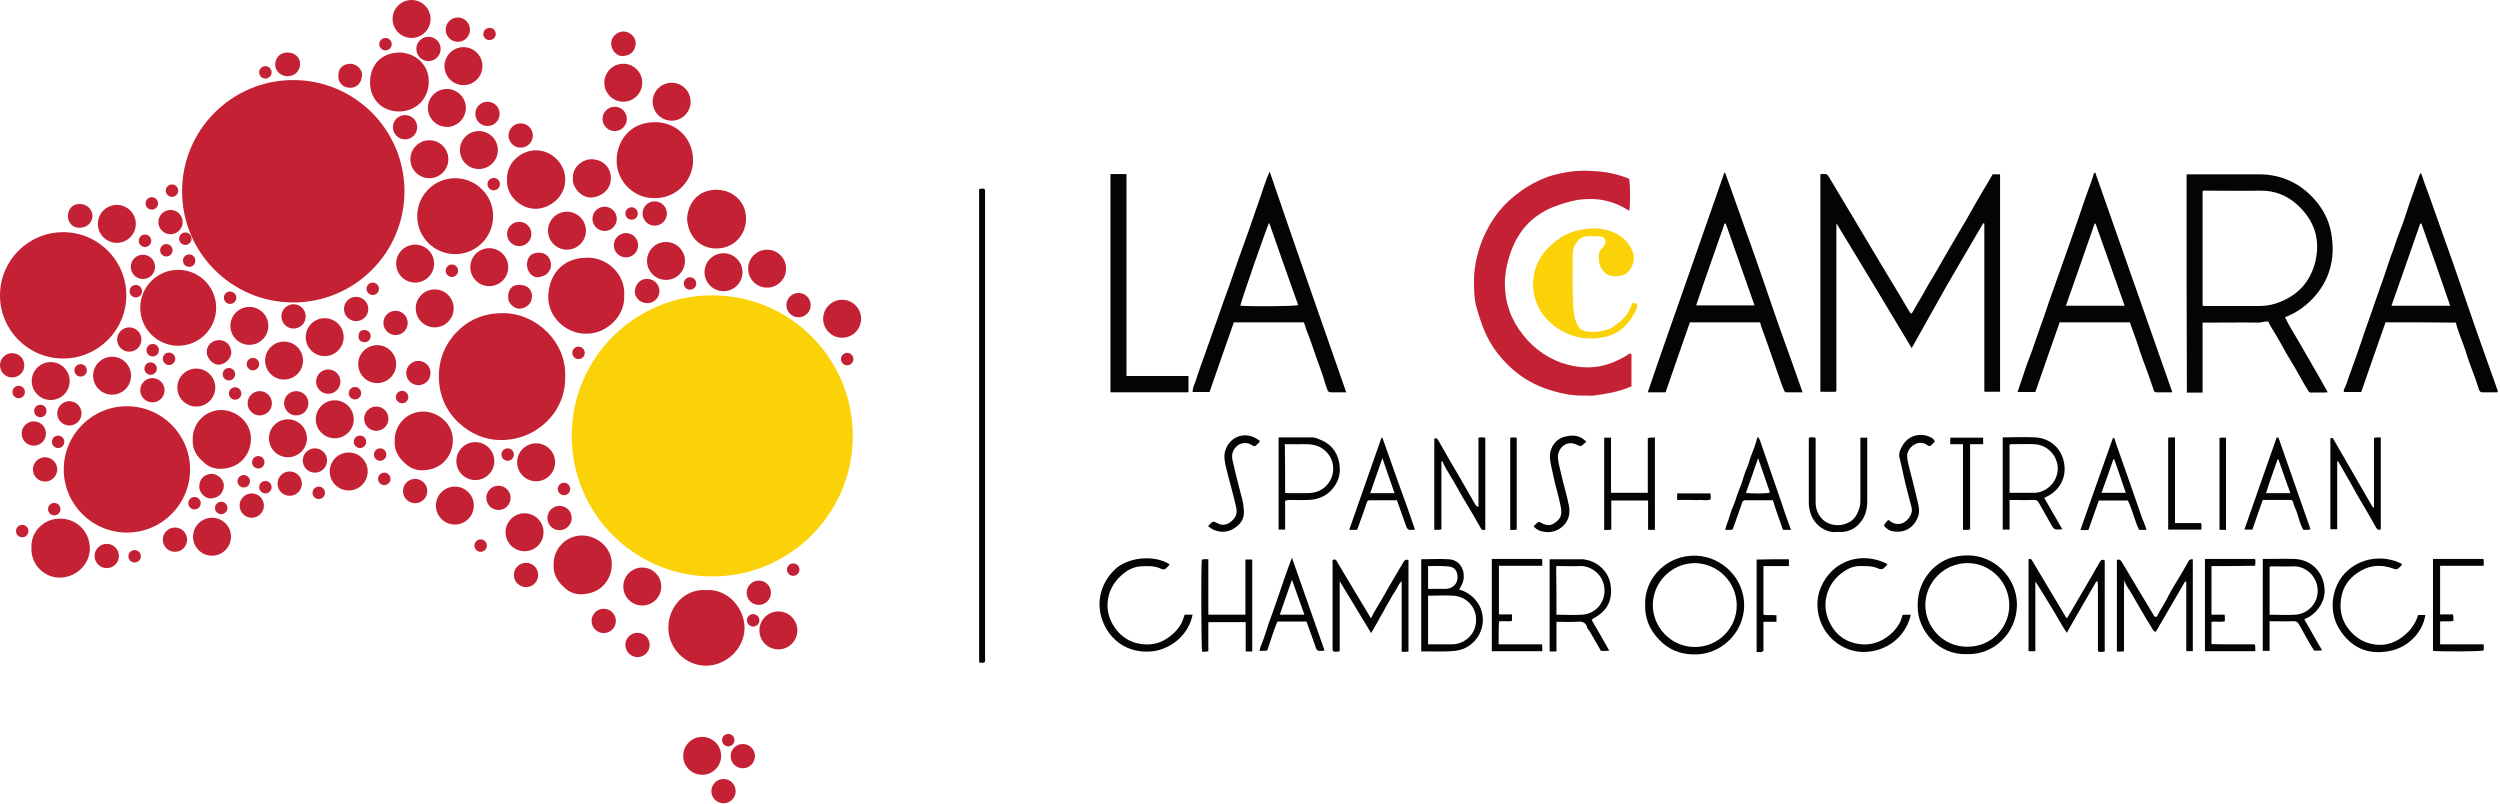 <?xml version="1.0" encoding="utf-8"?>
<!-- Generator: Adobe Illustrator 23.0.1, SVG Export Plug-In . SVG Version: 6.00 Build 0)  -->
<svg version="1.1" id="Layer_1" xmlns="http://www.w3.org/2000/svg" xmlns:xlink="http://www.w3.org/1999/xlink" x="0px" y="0px"
	 viewBox="0 0 843.1 271" style="enable-background:new 0 0 843.1 271;" xml:space="preserve">
<style type="text/css">
	.st0{clip-path:url(#SVGID_2_);}
	.st1{fill:#C42135;}
	.st2{fill:#040404;}
	.st3{fill:#FBD108;}
	.st4{clip-path:url(#SVGID_2_);fill:#C42135;}
	.st5{clip-path:url(#SVGID_2_);fill:#FBD108;}
</style>
<g>
	<defs>
		<rect id="SVGID_1_" width="843.1" height="271"/>
	</defs>
	<clipPath id="SVGID_2_">
		<use xlink:href="#SVGID_1_"  style="overflow:visible;"/>
	</clipPath>
	<g class="st0">
		<path class="st1" d="M190.6,127c0.3,11.8-9.5,21.4-21.6,21.4c-5.6,0-10.5-2.2-14.6-6.1c-4.3-4.2-6.4-9.5-6.4-15.4
			c0-5.9,2.2-11.2,6.5-15.4c4.3-4.2,9.6-6,15.6-5.9C181.3,105.9,191.1,115.7,190.6,127z"/>
		<path class="st1" d="M549.4,71.1c-5.3-3.5-11-4.6-17.2-3.7c-3,0.5-5.8,1.4-8.6,2.5c-7.5,3.1-12.1,8.7-14.5,16.3
			c-1,3.1-1.6,6.2-1.6,9.4c0,6.5,2.1,12.3,6.1,17.3c4,5.1,9.2,8.6,15.5,10.2c5.9,1.5,11.6,0.9,17.1-1.9c1-0.5,2-1,2.9-1.7
			c0.3-0.2,0.6-0.3,1.1-0.2c0,3.6,0,7.2,0,11c-2.1,0.9-4.4,1.6-6.7,2.1c-2,0.4-3.9,0.7-5.9,1c-1.1,0.1-2.1,0-3.2,0
			c-3.6,0.1-7.1-0.5-10.5-1.5c-4.6-1.3-8.8-3.3-12.5-6.3c-3.7-3-6.8-6.5-9.1-10.6c-2-3.6-3.3-7.5-4.4-11.5c-0.8-2.9-0.8-5.9-0.8-9
			c0-3.9,0.8-7.7,2-11.4c1.5-4.3,3.6-8.3,6.4-11.8c2.1-2.6,4.5-4.8,7.2-6.7c2.8-2.1,5.9-3.7,9.1-4.9c2.5-0.9,5.1-1.4,7.7-1.8
			c2.7-0.4,5.3-0.4,8-0.2c4.1,0.2,8.1,1,11.9,2.6C549.9,63.2,549.8,69.8,549.4,71.1z"/>
		<path class="st2" d="M644.7,117.4c-8.5-14.2-16.8-28-25.2-41.8c-0.1,0-0.1,0-0.1,0c0,0-0.1,0.1-0.1,0.1c0,0.1,0,0.2,0,0.3
			c0,0.3,0,0.5,0,0.8c0,18.2,0,36.4,0,54.6c0,0.1,0,0.2,0,0.3c0,0.1,0,0.1-0.2,0.4c-1.6,0.1-3.3,0-5.2,0c0-24.5,0-48.9,0-73.3
			c0.2-0.1,0.3-0.1,0.4-0.1c1.8-0.1,1.9-0.1,2.8,1.5c3.2,5.3,6.3,10.6,9.5,15.9c2.4,4,4.7,7.9,7.1,11.9c2.5,4.1,4.9,8.2,7.4,12.3
			c1,1.6,1.9,3.3,2.9,4.9c0.4,0.7,0.7,0.7,1.1-0.1c1.3-2.4,2.8-4.7,4.1-7.1c1.2-2.3,2.7-4.5,3.9-6.7c1.5-2.6,3-5.2,4.5-7.8
			c1.4-2.3,2.7-4.7,4.1-7c1.5-2.4,2.8-4.9,4.2-7.3c0.8-1.4,1.7-2.9,2.5-4.3c1.2-2,2.4-4,3.6-6.1c0.8,0,1.6,0,2.5,0
			c0,24.5,0,48.9,0,73.3c-1.8,0-3.5,0-5.3,0c0-18.9,0-37.8,0-56.7c-0.1,0-0.2-0.1-0.4-0.1c-4.1,6.9-8,13.8-12.1,20.7
			C652.7,103.1,648.8,110.1,644.7,117.4z"/>
		<path class="st2" d="M737.4,58.8c0.5,0,1,0,1.5,0c7.7,0,15.3,0,23,0c7.4,0,13.7,2.9,18.6,8.4c2.8,3.1,4.8,6.8,5.6,11
			c1.5,7.8,0.1,15.1-5.1,21.3c-2.8,3.3-6.1,5.8-10.4,7.5c1.4,2.9,3.1,5.6,4.7,8.3c1.6,2.8,3.3,5.7,4.9,8.5c1.6,2.8,3.2,5.5,4.8,8.5
			c-2,0.2-3.9,0-5.7,0.1c-0.6,0-0.8-0.5-1.1-1c-2-3.2-3.7-6.6-5.7-9.8c-2-3.2-3.6-6.5-5.6-9.7c-0.7-1.1-1.4-2.2-1.9-3.4
			c-1.1-0.3-2.2,0.3-3.3,0.3c-5.7-0.1-11.5,0-17.2,0c-0.5,0-1,0-1.7,0c0,7.9,0,15.7,0,23.6c-1.8,0-3.5,0-5.3,0
			C737.4,107.8,737.4,83.3,737.4,58.8z M742.8,103c0.2,0.2,0.4,0.2,0.7,0.2c6,0,12.1,0,18.1,0c1.9,0,3.8-0.2,5.7-0.8
			c7.2-2.3,11.9-7.1,13.6-14.5c1.6-7.2-0.4-13.5-5.9-18.6c-3.6-3.4-7.9-5.1-12.9-5c-6,0.1-12,0-18,0c-0.4,0-0.9-0.2-1.3,0.2
			C742.8,77.3,742.8,90.2,742.8,103z"/>
		<path class="st2" d="M454,132.3c-1.9,0-3.6,0-5.2,0c-0.8,0-1.1-0.5-1.2-1c-0.2-0.7-0.5-1.3-0.7-2c-0.8-3-2-5.9-3-8.8
			c-1.1-3.1-2.1-6.3-3.4-9.4c-0.3-0.8-0.4-1.6-0.8-2.4c-7.8,0-15.7,0-23.6,0c-2.7,7.8-5.5,15.6-8.2,23.5c-1.9,0-3.8,0-5.7,0
			c0-0.7,0.1-1.4,0.4-2.1c0.7-1.7,1.2-3.4,1.8-5.2c1-2.9,2.1-5.8,3.1-8.7c1.2-3.3,2.3-6.6,3.5-9.9c1.1-3.2,2.2-6.3,3.4-9.5
			c1.1-3.3,2.3-6.5,3.4-9.8c1.1-3.1,2.2-6.1,3.3-9.2c1.2-3.4,2.3-6.7,3.5-10.1c1.2-3.2,2-6.5,3.6-9.8
			C436.7,82.8,445.3,107.4,454,132.3z M428,75.1c-0.9,1.8-9.6,26.8-9.7,28c4.1,0.3,18.3,0.2,19.5-0.2
			C434.5,93.7,431.3,84.5,428,75.1z"/>
		<path class="st2" d="M804.5,108.7c-2.7,7.8-5.5,15.6-8.2,23.5c-1.9,0-3.8,0-5.7,0c-0.5-0.5,0-1,0.2-1.5c0.8-1.7,1.2-3.5,1.9-5.2
			c1.2-3.2,2.3-6.4,3.4-9.6c1.1-3.3,2.2-6.5,3.4-9.8c1.1-3.1,2.1-6.2,3.2-9.2c1.3-3.4,2.3-6.9,3.5-10.2c1.1-2.8,1.9-5.6,3-8.4
			c1.3-3.2,2.3-6.5,3.4-9.8c1.1-3.2,2.3-6.4,3.4-9.6c0.1-0.2,0.1-0.4,0.5-0.5c0.8,2.4,1.7,4.9,2.6,7.3c2.7,7.7,5.5,15.4,8.2,23.1
			c2.6,7.5,5.2,15.1,7.8,22.6c2.4,6.8,4.8,13.5,7.2,20.3c0.1,0.2,0.1,0.3-0.1,0.6c-1.6,0-3.4,0-5.1,0c-0.6,0-0.8-0.3-1.1-0.9
			c-0.4-1.1-0.7-2.3-1.1-3.4c-1.2-3.3-2.5-6.5-3.5-9.9c-1-3.1-2.4-6.1-3.2-9.3C820.4,108.7,812.6,108.7,804.5,108.7z M816.6,75.4
			c-0.1,0-0.3,0-0.4,0c-3.2,9.2-6.4,18.4-9.7,27.7c6.7,0,13.2,0,19.8,0C823.1,93.8,819.9,84.6,816.6,75.4z"/>
		<path class="st2" d="M706.6,58.2c8.6,24.6,17.3,49.2,26,74.1c-1.9,0-3.6,0-5.4,0c-0.7,0-0.9-0.6-1-1.1c-0.6-1.7-1.2-3.5-1.8-5.2
			c-1.2-3.3-2.5-6.6-3.5-9.9c-0.8-2.5-1.8-4.8-2.6-7.4c-7.8,0-15.7,0-23.7,0c-2.7,7.8-5.5,15.6-8.2,23.5c-1.9,0-3.9,0-6,0
			c0.6-1.7,1.1-3.4,1.7-5c0.7-2,1.3-4.1,2.1-6c1.3-3.3,2.3-6.6,3.5-9.9c1.2-3.2,2.3-6.5,3.4-9.8c1.1-3.1,2.2-6.2,3.3-9.3
			c1.2-3.3,2.3-6.6,3.5-9.9c1-2.9,2-5.7,3-8.6c1.1-3.3,2.2-6.5,3.4-9.8c0.6-1.7,1.3-3.3,1.7-5C706.1,58.7,706.1,58.3,706.6,58.2z
			 M706.7,75.4c-0.1,0-0.2,0-0.3,0c-3.2,9.2-6.4,18.4-9.7,27.7c6.7,0,13.2,0,19.8,0C713.2,93.8,710,84.6,706.7,75.4z"/>
		<path class="st2" d="M607.9,132.3c-2,0-3.7,0-5.4,0c-0.4,0-0.7-0.2-0.8-0.6c-0.4-0.8-0.7-1.7-1-2.5c-0.7-2.1-1.5-4.2-2.2-6.3
			c-1.1-3-2.1-6.1-3.2-9.1c-0.6-1.7-1.3-3.3-1.7-5c-0.2-0.1-0.3-0.1-0.4-0.1c-7.7,0-15.4,0-23.3,0c-2.7,7.8-5.5,15.7-8.2,23.6
			c-1.9,0-3.8,0-6,0c4.2-12.5,8.6-24.8,12.9-37.1c4.3-12.3,8.6-24.6,12.9-36.9c0.1,0,0.2,0,0.3,0c0.8,2.1,1.5,4.3,2.3,6.4
			c2.7,7.7,5.5,15.4,8.2,23.1c2.6,7.5,5.2,15.1,7.8,22.6C602.7,117.6,605.3,124.8,607.9,132.3z M582,75.4c-0.1,0-0.3,0-0.4,0
			c-3.2,9.2-6.5,18.4-9.6,27.6c6.7,0,13.2,0,19.7,0C588.5,93.8,585.2,84.6,582,75.4z"/>
		<path class="st3" d="M550.4,102.3c0.6-0.1,1.1-0.1,1.6,0.1c0.3,1-0.1,1.8-0.5,2.6c-2.4,4.9-6.1,8.1-11.7,8.9
			c-6.7,1-12.5-1-17.4-5.5c-6.7-6.3-7.5-17.4-0.4-24.7c2.8-2.8,5.9-5,9.7-5.9c4.1-1,8.2-1.2,12.1,0.4c3.3,1.4,5.9,3.7,7,7.3
			c0.8,2.6-0.8,6.2-3.1,7.1c-1.7,0.7-3.4,0.8-5.1,0.2c-1.2-0.4-2-1.4-2.6-2.4c-0.8-1.3-0.9-2.9-0.8-4.5c0.1-1,0.8-2,1.5-2.7
			c0.8-0.8,0.9-1.6,0.6-2.4c-0.3-0.9-1.4-1.1-2.1-1.1c-1.4-0.1-2.8-0.1-4.2,0c-1.6,0.1-2.7,1.2-3.6,2.5c-0.7,1-1,2.1-1,3.3
			c-0.1,5.6-0.1,11.2,0.1,16.9c0.1,1.8,0.2,3.7,0.8,5.5c0.2,0.8,0.6,1.5,1,2.2c0.9,1.5,2.5,1.7,4,1.8c2.2,0.2,4.4-0.2,6.5-1
			c0.9-0.3,1.6-1,2.3-1.5C547.8,107.5,549.5,105.3,550.4,102.3z"/>
		<path class="st1" d="M210.5,99.6c0.4,6.9-5.7,12.5-11.8,12.9c-3.8,0.3-7.2-1-10-3.6c-2.6-2.5-4-5.9-3.8-9.3
			c0.3-6.3,4.1-12.6,13-12.7C204.9,86.7,211,92.7,210.5,99.6z"/>
		<path class="st1" d="M220.5,66.8c-7,0.1-13.2-6.2-12.5-13.8c0.6-6.7,5.4-11.9,13.1-11.8c7.6,0.1,13.1,6.2,12.6,13.8
			C233.2,61.6,227.5,67.1,220.5,66.8z"/>
		<path class="st1" d="M238.2,199c7.1-0.5,12.9,6,12.9,12.8c-0.1,7.2-6.4,12.6-12.8,12.7c-7.3,0.1-13.1-6.1-12.9-13.1
			C225.5,204.9,230.6,198.5,238.2,199z"/>
		<polygon class="st2" points="379.9,58.7 379.9,126.8 400.8,126.8 400.8,132.3 374.5,132.3 374.5,58.7 		"/>
		<path class="st2" d="M332.1,223.3c-0.4,0.3-0.6,0.2-0.9,0.2c-0.3,0-0.6,0.1-1-0.2c0-53.1,0-106.3,0-159.5c0.5-0.3,1.1-0.1,1.6-0.2
			c0.5,0.3,0.4,0.7,0.4,1.1c0,0.3,0,0.6,0,1c0,51.9,0,103.9,0,155.8C332.2,222.2,332.3,222.8,332.1,223.3z"/>
		<path class="st1" d="M134.7,17.7c5.4,0.1,10,4.2,9.9,9.8c0,5.5-4,10.1-10.2,10.1c-5.7-0.1-9.7-4.3-9.6-9.9
			C124.8,22,128.5,17.8,134.7,17.7z"/>
		<path class="st1" d="M231.7,73.8c0.3-5.6,4-9.9,10.1-9.8c5.7,0.1,9.9,4.4,9.8,9.9c-0.1,5.5-4.3,10-10.2,9.9
			C235.9,83.7,232.1,79.7,231.7,73.8z"/>
		<path class="st1" d="M10.6,184.8c-0.3-5.6,4.3-10,9.8-9.9c5.7,0.1,9.7,4.5,9.9,9.7c0.2,5.5-4.5,10.2-10.2,10.2
			C15.1,194.8,10.4,190.6,10.6,184.8z"/>
		<path class="st1" d="M133.1,148.8c-0.2-5.6,4.4-10.3,10.1-10c4.5,0.2,10,4.1,9.5,10.5c-0.2,2.4-1.1,4.4-2.6,6.1
			c-2,2.2-4.7,3.1-7.5,3.2c-2,0.1-4.1-0.6-5.7-2.1C134.5,154.5,132.9,152,133.1,148.8z"/>
		<path class="st1" d="M65,148.3c-0.2-5.6,4.4-10.3,10.1-10c4.5,0.2,10,4.1,9.5,10.5c-0.2,2.4-1.1,4.4-2.6,6.1
			c-2,2.2-4.7,3.1-7.5,3.2c-2,0.1-4.1-0.6-5.7-2.1C66.4,154,64.8,151.5,65,148.3z"/>
		<path class="st1" d="M186.7,190.6c-0.2-5.6,4.4-10.3,10.1-10c4.5,0.2,10,4.1,9.5,10.5c-0.2,2.4-1.1,4.4-2.6,6.1
			c-2,2.2-4.7,3.1-7.5,3.2c-2,0.1-4.1-0.6-5.7-2.1C188.2,196.3,186.5,193.8,186.7,190.6z"/>
		<path class="st1" d="M171,60.6c-0.3-5.4,4.3-9.6,9.2-9.9c6.1-0.3,10.2,4.9,10.4,9.1c0.4,6.7-5.4,10.5-9.7,10.6
			C175.7,70.6,170.6,66,171,60.6z"/>
		<path class="st2" d="M554.8,204c-0.3-9.2,7.5-17,17.3-16.6c8.8,0.4,16.2,7.8,16.1,16.9c-0.1,9.1-7.9,16.7-17.1,16.4
			c-4.6-0.1-8.4-1.6-11.6-5C556.3,212.4,554.7,208.5,554.8,204z M571.6,189.9c-7.7,0-14.1,6.3-14.2,14c-0.1,7.3,5.8,14.2,14.1,14.3
			c8.2,0,14.2-6.6,14.2-14C585.7,196.4,579.4,190,571.6,189.9z"/>
		<path class="st2" d="M663.4,220.6c-9.8,0.4-16-7.9-16.6-14.5c-0.5-5.3,1-10.1,4.7-14c3.3-3.4,7.4-4.8,12.2-4.8
			c8.8,0,16.5,7.4,16.5,16.7C680.1,213.5,672.4,220.9,663.4,220.6z M677.6,204.1c0-7.8-6.3-14.2-14.1-14.2c-7.7,0-14.1,6.3-14.2,14
			c-0.1,7.2,5.7,14.2,14.1,14.2C671.8,218.2,677.7,211.3,677.6,204.1z"/>
		<path class="st2" d="M716.4,196.1c0,0.6-0.1,1.2-0.1,1.8c0,6.7,0,13.4,0,20.1c0,0.5,0,1,0,1.6c-0.9,0.2-1.6,0.2-2.4,0.1
			c0-10.3,0-20.6,0-30.9c0.7-0.2,1.1-0.1,1.6,0.6c3.5,5.9,7,11.8,10.6,17.7c0.1,0.2,0.2,0.5,0.4,0.7c0.3,0.4,0.8,0.3,1-0.1
			c1.2-2.3,2.7-4.5,3.8-6.8c1.2-2.3,2.6-4.5,3.9-6.7c0.9-1.6,1.9-3.1,2.7-4.7c0.3-0.6,0.7-1,1.6-0.9c0,10.3,0,20.6,0,31
			c-0.7,0-1.3,0-2.2,0c0-7.8,0-15.6,0-23.4c-0.1,0-0.2-0.1-0.4-0.1c-3.3,5.6-6.5,11.3-9.9,17c-0.9-0.2-1.2-1.2-1.6-1.8
			c-2.4-3.8-4.6-7.8-6.9-11.7c-0.7-1.1-1.5-2.1-1.9-3.4c0-0.2-0.1-0.2-0.2-0.2c-0.1-0.1-0.1-0.1-0.2-0.2
			C716.1,196,716.2,196.1,716.4,196.1L716.4,196.1z"/>
		<path class="st2" d="M706.9,196.2c-3.3,5.6-6.5,11.3-9.9,17.2c-2-3-3.5-5.9-5.3-8.8c-1.8-2.8-3.4-5.7-5.3-8.5c0,7.8,0,15.6,0,23.5
			c-0.8,0-1.5,0-2.3,0c0-10.4,0-20.7,0-31c0.7-0.3,1,0,1.3,0.6c1.6,2.7,3.2,5.4,4.9,8.2c2.2,3.6,4.3,7.2,6.5,10.9c0,0,0.1,0,0.3,0.1
			c0.5-0.7,0.9-1.5,1.4-2.3c2.3-3.9,4.6-7.9,6.9-11.8c0.9-1.6,1.8-3.2,2.7-4.7c0.4-0.7,0.8-1.1,1.7-0.6c0,10.2,0,20.4,0,30.7
			c-0.7,0.2-1.4,0.2-2.1,0.1c-0.3-0.6-0.2-1.1-0.2-1.6c0-6.7,0-13.4,0-20.1c0-0.6,0-1.2-0.1-1.8c0,0,0,0,0,0
			c0.2-0.1,0.3-0.2,0.1-0.3c0,0-0.1,0.1-0.2,0.2C707,196,706.9,196.1,706.9,196.2z"/>
		<path class="st2" d="M462.4,208.4c1.3-2.7,3-5.1,4.4-7.7c2.1-3.8,4.4-7.5,6.6-11.3c0.4-0.7,0.9-0.8,1.6-0.5c0,10.2,0,20.5,0,30.8
			c-0.7,0.2-1.4,0.1-2.3,0.1c0-3.9,0-7.8,0-11.7c0-3.9,0-7.8,0-12.1c-1.2,1.1-1.5,2.4-2.2,3.4c-0.8,1.1-1.4,2.3-2.1,3.5
			c-0.7,1.1-1.3,2.3-1.9,3.4c-0.7,1.2-1.4,2.4-2,3.6c-0.7,1.1-1.3,2.2-2.1,3.6c-3.6-5.9-7-11.6-10.6-17.5c0,8.1,0,15.8,0,23.6
			c-0.8,0.3-1.5,0.2-2.1,0.1c-0.4-0.4-0.3-0.9-0.3-1.4c0-9.4,0-18.7,0-28.1c0-0.5-0.3-1.3,0.4-1.5c0.8-0.2,1,0.6,1.3,1.1
			c3.7,6.2,7.4,12.3,11.1,18.5C462.1,208.3,462.1,208.3,462.4,208.4z"/>
		<path class="st2" d="M479.3,219.7c0-10.4,0-20.7,0-31.1c3.2,0,6.3-0.2,9.3,0c3.8,0.2,5.6,3.8,4.9,7.1c-0.2,1.2-0.9,2.1-1.4,3.1
			c3,0.9,5.3,2.7,6.8,5.4c3.4,6.6-0.9,14.6-8.3,15.3C486.8,219.9,483.1,219.6,479.3,219.7z M481.6,217.3c2.8,0,5.4,0,8.1,0
			c3.7,0,8-2.9,8.1-8.1c0.1-4.7-3.5-8-7.5-8.3c-2.9-0.2-5.7,0-8.7,0C481.6,206.4,481.6,211.8,481.6,217.3z M481.6,190.9
			c0,2.7,0,5.1,0,7.7c2,0,3.9,0,5.9,0c0.4,0,0.8-0.1,1.3-0.2c1.9-0.6,3-2.3,2.7-4.4c-0.2-1.9-1.4-3-3.5-3
			C485.8,190.8,483.8,190.9,481.6,190.9z"/>
		<path class="st2" d="M498.6,170.9c0-7.7,0-15.5,0-23.3c0.8-0.2,1.5-0.1,2.3,0c0,10.4,0,20.7,0,31c-0.8,0.4-1.2,0.1-1.6-0.6
			c-1.5-2.7-3-5.3-4.6-7.9c-2-3.2-3.7-6.6-5.7-9.8c-0.9-1.5-1.9-3.1-2.6-4.8c-0.1,0.1-0.2,0.1-0.2,0.1c0,0-0.1,0.1-0.1,0.1
			c0,7.6,0,15.2,0,22.8c-0.8,0.3-1.5,0.1-2.4,0.2c0-10.3,0-20.5,0-30.8c0.6-0.2,1-0.1,1.3,0.5c2.4,4.3,4.9,8.6,7.4,12.8
			c1.7,3,3.4,5.9,5.1,8.9C497.8,170.5,498,170.9,498.6,170.9z M486.1,155.1L486.1,155.1L486.1,155.1L486.1,155.1z"/>
		<path class="st2" d="M675.4,147.5c3.7,0,7.4-0.2,11,0c4.8,0.3,8.2,3.3,9.4,7.4c1.6,5.4-0.9,10.4-5.6,12.6
			c-0.2,0.1-0.5,0.3-0.8,0.4c2,3.5,4.1,7.1,6.1,10.6c-2.8,0.2-2.8,0.2-4-2c-1.3-2.3-2.6-4.6-3.9-6.9c-0.4-0.8-1-1.1-1.9-1
			c-2.6,0.1-5.2,0-8,0c0,3.3,0,6.6,0,10c-0.8,0-1.5,0-2.3,0C675.4,168.3,675.4,158,675.4,147.5z M677.7,166.2c2.8,0,5.6,0,8.4,0
			c0.6,0,1.3-0.1,1.9-0.3c3.8-1.1,6.4-5,5.9-8.8c-0.5-4.1-3.9-7.2-8-7.3c-2.3-0.1-4.6,0-6.9,0c-0.4,0-0.9-0.1-1.3,0.2
			C677.7,155.4,677.7,160.8,677.7,166.2z"/>
		<path class="st2" d="M536.8,209.1c2,3.4,3.9,6.8,5.9,10.3c-1,0.2-1.9,0.1-2.8,0.1c-1.3-2.2-2.5-4.4-3.8-6.6
			c-0.2-0.4-0.7-0.8-0.8-1.1c-0.5-2.2-2-2.3-3.8-2.1c-2.1,0.1-4.3,0-6.6,0c0,3.4,0,6.7,0,10c-0.8,0-1.5,0-2.3,0
			c0-10.4,0-20.7,0-31.1c3.5,0,7,0,10.5,0c0.5,0,1,0,1.4,0.1c4.3,0.7,7.8,3.9,8.6,8.2c0.9,5.5-1,9.2-6,11.8
			C537.1,208.8,537,208.9,536.8,209.1z M524.9,207.3c3,0,5.9,0.2,8.7,0c4.5-0.3,7.7-4.1,7.5-8.5c-0.2-5.1-4.7-8.1-8.3-7.9
			c-2.3,0.1-4.6,0-6.9,0c-0.3,0-0.7-0.2-1.1,0.2C524.9,196.4,524.9,201.8,524.9,207.3z"/>
		<path class="st2" d="M763.1,188.5c3.6,0,7.2-0.1,10.7,0c4.4,0.2,8.1,2.7,9.6,7.2c1.2,3.8,0.5,7.3-2.2,10.3
			c-1.1,1.2-2.4,2.2-4.1,2.8c1.1,1.9,2,3.6,3,5.3c1,1.7,1.9,3.4,3,5.2c-1,0.2-1.8,0.1-2.7,0.1c-1.8-2.8-3.4-5.8-5-8.7
			c-0.5-0.9-1-1.3-2.1-1.2c-2.6,0.1-5.1,0-7.9,0c0,1.7,0,3.3,0,5c0,1.6,0,3.3,0,5c-0.8,0-1.5,0-2.3,0
			C763.1,209.3,763.1,199,763.1,188.5z M765.4,207.3c3,0,5.9,0.2,8.7,0c4.5-0.3,7.8-4.2,7.5-8.6c-0.3-4.7-4.4-7.9-8.2-7.7
			c-2.3,0.1-4.6,0-6.9,0c-0.4,0-0.8-0.1-1.1,0.2C765.4,196.4,765.4,201.8,765.4,207.3z"/>
		<path class="st2" d="M785.9,147.8c0.8-0.3,1,0.2,1.2,0.6c1.5,2.6,3,5.2,4.5,7.8c2.7,4.7,5.5,9.5,8.2,14.2c0.2,0.3,0.3,0.7,0.8,0.8
			c0-7.8,0-15.6,0-23.5c0.7-0.3,1.5-0.1,2.3-0.2c0,10.4,0,20.7,0,31.1c-0.7,0.1-1.1,0.2-1.6-0.7c-1.5-2.7-3-5.3-4.6-8
			c-1.1-1.8-2.1-3.6-3.1-5.4c-1.6-2.9-3.3-5.8-4.9-8.6c-0.1-0.1-0.2-0.2-0.5-0.5c0,7.8,0,15.4,0,23.1c-0.8,0-1.5,0-2.3,0
			C785.9,168.4,785.9,158.1,785.9,147.8z"/>
		<path class="st2" d="M636.5,190.2c-0.2,0.6-0.6,0.8-0.9,1.1c-0.5,0.7-1.3,0.8-2,0.5c-2.1-1-4.3-0.9-6.5-0.9
			c-2.4,0-4.4,1.1-6.2,2.5c-2.3,1.8-4,4.2-4.8,7.1c-1.1,4-0.3,7.6,1.8,11c2.1,3.3,5.3,5.2,9.1,5.7c3.4,0.5,6.6-0.4,9.4-2.4
			c1.7-1.2,3-2.6,4-4.3c0.6-0.9,0.9-2,1.2-3.1c0.9-0.2,1.8,0,2.8-0.1c-2.3,10.1-12.5,14.2-20,12c-9.7-2.9-13.6-13.3-10.4-21.1
			C617.9,188.9,627.9,185.8,636.5,190.2z"/>
		<path class="st2" d="M815.5,207.4c0.9,0,1.6,0,2.4,0c-0.7,5.4-5.4,10.8-11.8,12.1c-7.6,1.6-13.5-1.2-17.4-7.7
			c-3.5-6-2.3-13.8,2.1-18.5c5.1-5.4,13.2-6.3,19.3-3.1c-0.2,0.7-0.8,1-1.2,1.4c-0.6,0.6-1.2,0.4-1.9,0.1c-3.7-1.3-7.3-1.2-10.7,0.7
			c-3.2,1.8-5.6,4.4-6.5,8c-1.1,4.5-0.4,8.6,2.6,12.2c2.2,2.6,4.9,4.2,8.2,4.7c2.9,0.5,5.8-0.1,8.4-1.7
			C812.2,213.6,814.4,210.9,815.5,207.4z"/>
		<path class="st2" d="M394.4,190.3c-0.1,0.5-0.5,0.6-0.8,1c-0.6,0.8-1.3,0.9-2.1,0.5c-2.2-1.1-4.6-0.9-7-0.8
			c-2.1,0.2-4,1.1-5.6,2.4c-2.3,1.9-4,4.1-4.9,7.1c-1.1,4-0.4,7.7,1.9,11.1c2.2,3.2,5.3,5.1,9,5.6c3.4,0.5,6.6-0.3,9.4-2.4
			c1.6-1.2,2.9-2.5,3.9-4.2c0.6-1,0.9-2.1,1.3-3.3c0.9,0,1.8,0,2.7,0c-1.6,7.7-8.4,12-14.1,12.4c-7.8,0.6-13.6-3.7-16.1-9.9
			c-2.8-6.8-0.5-14,4.7-18.4C381.7,187.5,390.1,187.4,394.4,190.3z"/>
		<path class="st2" d="M558.1,178.7c-0.8,0-1.5,0-2.3,0c0-3.3,0-6.5,0-9.9c-4.2,0-8.2,0-12.4,0c0,3.3,0,6.5,0,9.8
			c-0.8,0.2-1.6,0.1-2.4,0.1c0-10.4,0-20.7,0-31.1c0.7,0,1.4,0,2.3,0c0,6.2,0,12.3,0,18.6c4.2,0,8.2,0,12.4,0c0-6.2,0-12.3,0-18.4
			c0.8-0.4,1.5-0.1,2.4-0.3C558.1,157.9,558.1,168.2,558.1,178.7z"/>
		<path class="st2" d="M433.4,168.9c0,3.2,0,6.4,0,9.7c-0.8,0-1.5,0-2.2,0c0-10.3,0-20.6,0-31.1c3.8,0,7.5,0,11.2,0
			c0.7,0,1.5,0.2,2.1,0.5c3.8,1.3,6.3,3.8,7.1,7.9c0.8,3.9-0.3,7.1-3,9.8c-2,1.9-4.5,2.8-7.3,2.9c-2.1,0.1-4.3,0-6.4,0
			C434.4,168.7,433.9,168.6,433.4,168.9z M433.4,166.2c0.3,0,0.5,0.1,0.7,0.1c2.3,0,4.6,0,6.9,0c0.8,0,1.7-0.1,2.5-0.3
			c3.7-0.9,6.3-4.5,6.1-8.2c-0.1-3.9-3-7.1-6.8-7.8c-2.2-0.4-4.4-0.1-6.6-0.2c-0.9,0-1.9,0-2.9,0
			C433.4,155.4,433.4,160.8,433.4,166.2z"/>
		<path class="st2" d="M768.4,147.6c3.6,10.3,7.2,20.6,10.8,30.9c-0.9,0.3-1.7,0.1-2.4,0.2c-1.1-1.8-1.5-3.7-2.1-5.6
			c-0.4-1.3-1.1-2.4-1.4-3.8c-0.1-0.6-0.5-0.7-1.1-0.7c-3,0-6,0-9.1,0c-1.2,3.3-2.3,6.6-3.5,10c-0.9,0-1.7,0-2.7,0
			c3.6-10.4,7.3-20.8,10.9-31.1C768.1,147.6,768.3,147.6,768.4,147.6z M768.4,155c-0.1,0-0.2-0.1-0.3-0.1c-1.3,3.8-2.7,7.5-3.9,11.4
			c2.8,0,5.4,0,8.2,0C771,162.5,769.7,158.7,768.4,155z"/>
		<path class="st2" d="M723.9,178.7c-0.9,0-1.7,0-2.5,0c-1.6-3.2-2.2-6.7-3.8-9.9c-3.2,0-6.4,0-9.8,0c-1.1,3.2-2.3,6.5-3.5,9.9
			c-0.9,0.1-1.7,0.1-2.7,0c3.7-10.4,7.3-20.8,11-31.1c0.8,0.3,0.7,1,0.8,1.4c3.1,8.7,6.1,17.3,9.1,26
			C723.1,176.1,723.4,177.4,723.9,178.7z M713,154.9c-0.1,0-0.2,0-0.3,0c-1.3,3.8-2.6,7.6-4,11.3c2.8,0,5.4,0,8.2,0
			C715.6,162.3,714.3,158.6,713,154.9z"/>
		<path class="st2" d="M477.2,178.6c-2.5,0.3-2.5,0.3-3.4-2.3c-0.9-2.5-1.8-5-2.7-7.6c-3,0-6.1,0-9.1,0c-0.7,0-0.9,0.3-1.1,0.9
			c-0.9,2.7-1.9,5.5-2.9,8.2c-0.1,0.3-0.2,0.6-0.4,0.9c-0.8,0-1.6,0-2.6,0c3.7-10.5,7.3-20.8,10.9-31.1c0.1,0,0.2,0,0.3,0
			c1.8,5.2,3.7,10.3,5.5,15.5C473.6,168.2,475.4,173.4,477.2,178.6z M462.1,166.3c2.8,0,5.4,0,8.2,0c-1.4-3.9-2.7-7.7-4.1-11.8
			C464.8,158.5,463.5,162.3,462.1,166.3z"/>
		<path class="st2" d="M604,178.7c-1,0-1.8,0-2.7,0c-1.1-3.3-2.4-6.5-3.4-10c-1.6,0-3.1,0-4.7,0c-1.5,0-3,0-4.5,0
			c-0.7,0-1,0.2-1.2,0.9c-0.9,2.6-1.8,5.2-2.8,7.9c-0.4,1.2-0.4,1.2-1.6,1.2c-0.4,0-0.7,0-1.3,0c0.4-1.9,1.3-3.6,1.7-5.3
			c0.4-1.7,1.4-3.3,1.9-5.1c0.5-1.8,1.3-3.5,1.9-5.2c0.6-1.7,1-3.5,1.8-5.2c0.8-1.6,1-3.4,1.8-5.1c0.7-1.7,1.3-3.5,1.8-5.4
			c0.5,0.2,0.6,0.6,0.8,1c2.6,7.4,5.1,14.9,7.7,22.3C602,173.3,603,175.9,604,178.7z M592.9,154.5c-1.4,4.1-2.7,7.9-4.1,11.7
			c1.8,0.3,7.1,0.3,8.1-0.1C595.6,162.3,594.3,158.6,592.9,154.5z"/>
		<path class="st2" d="M435.7,188.1c3.7,10.6,7.4,21,11,31.3c-2.6,0.3-2.6,0.3-3.4-2.3c-0.9-2.5-1.8-4.9-2.7-7.5c-3.2,0-6.4,0-9.8,0
			c-1.3,3.1-2.3,6.4-3.4,9.7c-0.8,0.4-1.7,0-2.6,0.3c0.1-1.1,0.5-2.1,0.9-3c0.8-2,1.4-4.1,2.1-6.2c1.2-3.3,2.4-6.6,3.5-9.9
			c1.1-3.3,2.2-6.5,3.4-9.8C434.9,190,435.3,189.2,435.7,188.1z M435.7,195.5c-1.4,4.1-2.8,7.9-4.1,11.8c2.8,0,5.5,0,8.3,0
			C438.5,203.3,437.1,199.5,435.7,195.5z"/>
		<path class="st2" d="M407.5,207.3c4.2,0,8.3,0,12.5,0c0-6.2,0-12.4,0-18.6c0.8,0,1.5,0,2.3,0c0,10.3,0,20.6,0,31
			c-0.7,0-1.3,0-2.2,0c0-3.2,0-6.5,0-9.9c-4.3,0-8.4,0-12.6,0c0,3.3,0,6.6,0,9.8c-0.8,0.3-1.5,0.1-2.1,0.2
			c-0.3-1.3-0.4-28.7-0.1-31.1c0.6-0.1,1.3-0.2,2.2-0.1c0,3.1,0,6.2,0,9.3C407.5,200.9,407.5,204,407.5,207.3z"/>
		<path class="st2" d="M837.6,217.3c0,0.9,0.1,1.5-0.1,2.1c-1.2,0.3-13.7,0.4-17,0.1c0-10.3,0-20.6,0-31c5.6,0,11.3,0,17,0
			c0.2,0.7,0.1,1.4,0.1,2.3c-4.9,0-9.8,0-14.7,0c0,5.5,0,10.9,0,16.4c1.4,0,2.9,0,4.3,0c0.3,0.8,0.1,1.4,0.2,2.2
			c-1.5,0.3-3,0-4.5,0.2c0,2.6,0,5.1,0,7.7C827.8,217.3,832.6,217.3,837.6,217.3z"/>
		<path class="st2" d="M627.4,147.6c0.8,0,1.5,0,2.3,0c0,0.5,0,1,0,1.5c0,6.7,0,13.4,0,20.1c0,2.7-0.7,5.2-2.5,7.2
			c-1.5,1.8-3.5,2.8-5.9,3c-0.6,0.1-1.3-0.1-1.9,0c-3.7,0.4-7.5-2.4-8.7-6c-0.4-1.2-0.7-2.4-0.7-3.7c0-7.2,0-14.5,0-21.7
			c0-0.1,0-0.2,0.1-0.4c0.6-0.3,1.3,0,2-0.1c0.4,0.5,0.2,1,0.2,1.4c0,6.9,0,13.8,0,20.7c0,3.3,2.1,6.4,5.3,7.2
			c2.2,0.6,4.2,0.3,6.2-0.8c1.9-1.1,2.7-2.9,3.3-4.8c0.3-1,0.3-2.2,0.3-3.3C627.4,161.2,627.4,154.5,627.4,147.6z"/>
		<path class="st2" d="M745.8,190.9c0,5.5,0,10.9,0,16.4c1.5,0,2.9,0,4.4,0c0.2,0.8,0.1,1.4,0.1,2.2c-1.4,0.4-2.9,0-4.5,0.2
			c0,2.5,0,4.9,0,7.5c1.5,0.1,3.1,0,4.7,0.1c1.7,0,3.3,0,5,0c1.6,0,3.2,0,4.9,0c0.3,0.8,0.1,1.5,0.2,2.3c-5.7,0-11.3,0-17,0
			c0-10.3,0-20.6,0-31.1c5.6,0,11.2,0,16.8,0c0.3,0.3,0.2,0.7,0.2,1c0,0.4,0.1,0.7-0.2,1.3C755.6,190.9,750.8,190.9,745.8,190.9z"/>
		<path class="st2" d="M505.4,217.3c4.9,0,9.7,0,14.6,0c0.2,0.8,0.1,1.5,0.1,2.3c-5.7,0-11.3,0-17,0c0-10.4,0-20.7,0-31.1
			c5.6,0,11.2,0,16.9,0c0.2,0.7,0.1,1.4,0.1,2.3c-4.9,0-9.7,0-14.6,0c0,5.5,0,10.9,0,16.4c1.5,0,2.9,0,4.4,0c0,0.8,0,1.4,0,2.2
			c-1.4,0.3-2.9-0.1-4.4,0.2C505.4,212.2,505.4,214.7,505.4,217.3z"/>
		<path class="st1" d="M193.2,60.2c-0.3-3.7,3.2-6.6,6.4-6.5c4.4,0.2,6.5,3.4,6.4,6.5c0,4-3.5,6.2-6.4,6.4
			C196.1,66.9,192.9,63.1,193.2,60.2z"/>
		<path class="st2" d="M407.4,177.5c0.3-0.3,0.4-0.5,0.5-0.6c1.2-1.2,1.2-1.2,2.8-0.4c1.1,0.6,2.3,0.6,3.4,0.1
			c1-0.5,1.8-1.3,2.4-2.2c0.7-1.1,0.6-2.5,0.3-3.7c-1-4.4-2.3-8.8-3.4-13.3c-0.4-1.8-0.8-3.8-0.1-5.7c1.6-4.6,6.7-6.3,10.7-3.6
			c0.3,0.2,0.6,0.3,0.8,0.6c0.1,0.5-0.3,0.6-0.6,0.9c-1,1.1-1.1,1.1-2.4,0.3c-1.5-0.9-3.5-0.4-4.4,0.3c-1.7,1.4-2.2,3.1-1.7,5.2
			c1,4.5,2.2,8.9,3.3,13.3c0.3,1.2,0.4,2.5,0.5,3.8c0.1,2.2-0.9,3.9-2.5,5.1c-2.1,1.7-4.5,2.2-7.1,1.3
			C409,178.7,408.4,178.1,407.4,177.5z"/>
		<path class="st2" d="M652.5,148.9c-0.2,0.2-0.2,0.3-0.4,0.4c-0.4,0.4-0.7,1-1.3,1.1c-0.6,0.1-1-0.5-1.5-0.7
			c-2.6-1.2-5.2,0.8-5.9,2.8c-0.5,1.3-0.1,2.5,0.1,3.7c1.1,4.5,2.3,8.9,3.3,13.4c0.3,1.3,0.6,2.7,0.2,4.2c-1,3.3-3.7,5.6-7.1,5.5
			c-1.3,0-2.4-0.1-3.5-1c-1.2-0.9-1.3-1.1-0.3-2.2c0.2-0.2,0.4-0.5,0.7-0.8c1.1,0.9,2.2,1.5,3.7,1.4c2.4-0.2,4.7-3.1,4.2-5.4
			c-0.9-3.7-2-7.4-2.8-11.2c-0.4-1.9-0.8-3.8-1.3-5.7c-0.4-1.5,0.3-3,1.1-4.3c2.2-3.7,6.8-4.3,10-2.3
			C652,148.2,652.4,148.4,652.5,148.9z"/>
		<path class="st2" d="M535,149c-0.4,0.3-0.6,0.4-0.9,0.7c-0.9,0.9-0.9,0.9-2.3,0.3c-3.6-1.8-6.4,1.3-6.4,3.9c0,2.1,0.7,4,1.1,6
			c0.8,3.6,1.9,7.1,2.6,10.6c0.5,2.6,0,5.1-2.1,7c-2.2,2-4.9,2.4-7.7,1.5c-0.8-0.3-1.4-0.8-2-1.3c-0.1-0.5,0.3-0.6,0.5-0.8
			c1.1-1.1,1.1-1.1,2.5-0.3c1.2,0.6,2.5,0.7,3.6,0c2.2-1.4,3.1-2.6,2.4-5.9c-0.7-3.7-1.9-7.2-2.6-10.9c-0.4-2.1-1.1-4.1-1-6.3
			c0.1-2.7,2.1-5.9,5.8-6.4C531,146.6,533.1,147,535,149z"/>
		<path class="st2" d="M603.3,188.6c0,0.8,0,1.5,0,2.3c-2.9,0-5.7,0-8.6,0c0,5.5,0,10.9,0,16.4c1.4,0.3,2.9,0,4.4,0.2
			c0,0.7,0,1.4,0,2.2c-1.4,0-2.9,0-4.4,0c0,3.3,0,6.6,0,9.8c-0.8,0.7-1.5,0.3-2.3,0.4c0-10.4,0-20.7,0-31.2
			C595.9,188.6,599.5,188.6,603.3,188.6z"/>
		<path class="st2" d="M733.5,176.4c3.1,0,5.9,0,8.8,0c0.2,0.8,0.1,1.4,0.1,2.2c-3.8,0-7.4,0-11.2,0c0-10.3,0-20.6,0-31
			c0.7-0.2,1.5,0,2.3-0.1C733.5,157.2,733.5,166.7,733.5,176.4z"/>
		<path class="st2" d="M662,149.8c-1.5,0-2.9,0-4.3,0c0-0.8,0-1.5,0-2.2c3.7,0,7.4,0,11.1,0c0,0.7,0,1.4,0,2.2c-1.5,0-2.9,0-4.4,0
			c0,9.7,0,19.2,0,28.7c-0.8,0.4-1.5,0.1-2.4,0.2C662,169.1,662,159.5,662,149.8z"/>
		<path class="st2" d="M509.3,147.6c0.8-0.1,1.5-0.1,2.2,0c0,10.3,0,20.6,0,31c-0.7,0.2-1.4,0.1-2.2,0.1
			C509.3,168.3,509.3,158,509.3,147.6z"/>
		<path class="st2" d="M750.7,178.7c-0.8,0-1.4,0-2.2,0c0-10.3,0-20.6,0-31c0.7-0.2,1.4-0.1,2.2-0.1
			C750.7,157.9,750.7,168.2,750.7,178.7z"/>
		<path class="st1" d="M214.4,14.6c-0.2,2.7-1.7,4.1-4.3,4.3c-2.1,0.2-4-2-4-4.3c0-2.1,2-4,4.2-4C212.5,10.7,214.4,12.5,214.4,14.6z
			"/>
		<path class="st1" d="M69.7,118.8c0-2.3,1.7-4,4-4.1c2.2-0.1,4.1,1.4,4.3,4c0.1,2.1-2.1,4.3-4.3,4.3
			C71.8,123,69.8,120.9,69.7,118.8z"/>
		<path class="st1" d="M67.2,163.9c0.1-2.4,1.7-4,4.1-4.1c2.2,0,4.3,2,4.2,4.1c-0.2,2.5-1.9,4.1-4.5,4.2
			C69,168.1,67,165.9,67.2,163.9z"/>
		<path class="st1" d="M27,76.8c-2.8,0.2-4.2-2.2-4.1-4c0-1.9,1.3-4.2,4.3-4c2.2,0.1,4,1.9,4,4.1C31.1,75.1,29.3,76.8,27,76.8z"/>
		<path class="st1" d="M97,17.7c2.4,0,4.3,1.7,4.2,4c0,2.1-1.8,4.1-4.3,4c-2.3,0-4.2-1.9-4.1-4.1C93,19.2,94.6,17.7,97,17.7z"/>
		<path class="st1" d="M185.8,89.3c0.1,1-0.4,2-1.1,2.8c-0.9,0.9-2.1,1.3-3.3,1.4c-2,0.1-3.7-2-3.7-4.3c0.1-2.5,1.4-4,4.1-4
			C184.1,85.2,185.8,86.9,185.8,89.3z"/>
		<path class="st1" d="M217.9,102.2c-2.1-0.1-4-2-3.8-4.1c0.2-2,1.5-4.3,4.7-4c2,0.2,3.7,2.1,3.6,4.2
			C222.3,100.8,220,102.5,217.9,102.2z"/>
		<path class="st1" d="M114.1,25.6c0-2.6,1.4-3.9,3.9-4.1c2-0.1,4.3,1.8,4.1,3.9c-0.2,2.5-1.6,4.1-3.8,4.2
			C116.1,29.7,114,28.2,114.1,25.6z"/>
		<path class="st1" d="M175.3,96.1c2.5,0,4,1.4,4.1,3.6c0.1,2.5-1.6,4.1-4,4.4c-1.8,0.2-3.9-1.7-4-3.4c-0.1-1.6,0.1-2.9,1.4-4
			C173.6,96.1,174.4,96.1,175.3,96.1z"/>
		<path class="st2" d="M565.6,168.6c0-0.8,0-1.5,0-2.2c3.8,0,7.5,0,11.2,0c0.2,0.7,0.1,1.3,0.1,2c-1.2,0.5-2.4,0.2-3.6,0.2
			c-1.3,0.1-2.6,0-3.8,0C568.2,168.6,566.9,168.6,565.6,168.6z"/>
		<path class="st1" d="M165,13.5c-1.2,0-2.1-1-2-2.1c0.1-1.3,1-2,2.2-2c1.2,0,2,1,2,2.2C167.1,12.7,166.2,13.5,165,13.5z"/>
		<path class="st1" d="M123,111.3c1.2,0,2.1,1,2,2.2c-0.1,1.1-1,2-2.1,1.9c-1.4-0.1-2-0.8-2-2.1C121,112,121.7,111.2,123,111.3z"/>
		<path class="st1" d="M706.9,196.2c0-0.2,0.1-0.2,0.2-0.2c0,0,0.1,0.1,0.1,0.1l0,0C707.1,196.2,707,196.2,706.9,196.2z"/>
		<path class="st1" d="M716.4,196.1L716.4,196.1l0.1-0.1c0.1,0,0.2,0,0.2,0.2C716.6,196.2,716.5,196.2,716.4,196.1z"/>
		<path class="st1" d="M716.4,196.1c-0.2-0.1-0.3-0.2-0.1-0.3c0.1,0.1,0.1,0.1,0.2,0.2L716.4,196.1z"/>
		<path class="st1" d="M707.1,196c0.1-0.1,0.2-0.2,0.2-0.2c0.2,0.2,0.1,0.2-0.1,0.3C707.2,196.1,707.1,196.1,707.1,196z"/>
		<polygon class="st1" points="486.1,155.1 486.2,155.1 486.2,155.2 		"/>
	</g>
	<circle class="st4" cx="98.9" cy="64.5" r="37.5"/>
	<circle class="st5" cx="240.2" cy="147" r="47.4"/>
	<circle class="st4" cx="62.5" cy="80.5" r="2.1"/>
	<circle class="st4" cx="89.5" cy="24.4" r="2.1"/>
	<circle class="st4" cx="130" cy="14.9" r="2.1"/>
	<circle class="st4" cx="166.5" cy="62.1" r="2.1"/>
	<circle class="st4" cx="152.4" cy="91.3" r="2.1"/>
	<circle class="st4" cx="125.7" cy="97.4" r="2.1"/>
	<circle class="st4" cx="213" cy="72" r="2.1"/>
	<circle class="st4" cx="195.1" cy="119" r="2.1"/>
	<circle class="st4" cx="232.7" cy="95.6" r="2.1"/>
	<circle class="st4" cx="285.7" cy="121.1" r="2.1"/>
	<circle class="st4" cx="254" cy="209.2" r="2.1"/>
	<circle class="st4" cx="267.5" cy="192.1" r="2.1"/>
	<circle class="st4" cx="245.6" cy="249.6" r="2.1"/>
	<circle class="st4" cx="162.1" cy="184" r="2.1"/>
	<circle class="st4" cx="190.2" cy="164.9" r="2.1"/>
	<circle class="st4" cx="171.2" cy="153.3" r="2.1"/>
	<circle class="st4" cx="129.6" cy="161.5" r="2.1"/>
	<circle class="st4" cx="128.2" cy="153.3" r="2.1"/>
	<circle class="st4" cx="121.4" cy="149" r="2.1"/>
	<circle class="st4" cx="135.6" cy="133.9" r="2.1"/>
	<circle class="st4" cx="119.7" cy="132.6" r="2.1"/>
	<circle class="st4" cx="87.1" cy="155.9" r="2.1"/>
	<circle class="st4" cx="89.5" cy="164.3" r="2.1"/>
	<circle class="st4" cx="74.6" cy="171.3" r="2.1"/>
	<circle class="st4" cx="65.6" cy="169.7" r="2.1"/>
	<circle class="st4" cx="77.2" cy="126.2" r="2.1"/>
	<circle class="st4" cx="85.3" cy="122.8" r="2.1"/>
	<circle class="st4" cx="57" cy="121" r="2.1"/>
	<circle class="st4" cx="77.6" cy="100.4" r="2.1"/>
	<circle class="st4" cx="51.5" cy="118.1" r="2.1"/>
	<circle class="st4" cx="50.8" cy="124.3" r="2.1"/>
	<circle class="st4" cx="27.2" cy="124.9" r="2.1"/>
	<circle class="st4" cx="13.6" cy="138.6" r="2.1"/>
	<circle class="st4" cx="6.3" cy="132.2" r="2.1"/>
	<circle class="st4" cx="19.6" cy="149" r="2.1"/>
	<circle class="st4" cx="18.3" cy="171.7" r="2.1"/>
	<circle class="st4" cx="7.5" cy="179.1" r="2.1"/>
	<circle class="st4" cx="45.4" cy="187.6" r="2.1"/>
	<circle class="st4" cx="79.3" cy="132.7" r="2.1"/>
	<circle class="st4" cx="48.9" cy="81.2" r="2.1"/>
	<circle class="st4" cx="51.2" cy="68.6" r="2.1"/>
	<circle class="st4" cx="82.2" cy="162.3" r="2.1"/>
	<circle class="st4" cx="107.5" cy="166.2" r="2.1"/>
	<circle class="st4" cx="58" cy="64.3" r="2.1"/>
	<circle class="st4" cx="63.8" cy="87.9" r="2.1"/>
	<circle class="st4" cx="56.1" cy="84.4" r="2.1"/>
	<circle class="st4" cx="48.2" cy="90" r="4.1"/>
	<circle class="st4" cx="39.4" cy="75.5" r="6.4"/>
	<circle class="st4" cx="17.1" cy="128.5" r="6.4"/>
	<circle class="st4" cx="37.8" cy="126.7" r="6.4"/>
	<circle class="st4" cx="66.2" cy="130.7" r="6.4"/>
	<circle class="st4" cx="84.1" cy="109.9" r="6.4"/>
	<circle class="st4" cx="95.8" cy="121.6" r="6.4"/>
	<circle class="st4" cx="109.5" cy="113.7" r="6.4"/>
	<circle class="st4" cx="140" cy="88.9" r="6.4"/>
	<circle class="st4" cx="144.8" cy="53.7" r="6.4"/>
	<circle class="st4" cx="161.5" cy="50.6" r="6.4"/>
	<circle class="st4" cx="150.7" cy="36.4" r="6.4"/>
	<circle class="st4" cx="156.3" cy="22.3" r="6.4"/>
	<circle class="st4" cx="138.8" cy="6.4" r="6.4"/>
	<circle class="st4" cx="210.2" cy="27.9" r="6.4"/>
	<circle class="st4" cx="226.5" cy="34.3" r="6.4"/>
	<circle class="st4" cx="191.2" cy="77.8" r="6.4"/>
	<circle class="st4" cx="224.6" cy="88" r="6.4"/>
	<circle class="st4" cx="244" cy="91.8" r="6.4"/>
	<circle class="st4" cx="258.7" cy="90.6" r="6.4"/>
	<circle class="st4" cx="284" cy="107.5" r="6.4"/>
	<circle class="st4" cx="180.8" cy="155.9" r="6.4"/>
	<circle class="st4" cx="160.3" cy="155.5" r="6.4"/>
	<circle class="st4" cx="153.4" cy="170.5" r="6.4"/>
	<circle class="st4" cx="71.5" cy="181" r="6.4"/>
	<circle class="st4" cx="176.9" cy="179.5" r="6.4"/>
	<circle class="st4" cx="216.6" cy="197.8" r="6.4"/>
	<circle class="st4" cx="262.5" cy="212.6" r="6.4"/>
	<circle class="st4" cx="236.8" cy="254.9" r="6.4"/>
	<circle class="st4" cx="146.6" cy="104" r="6.4"/>
	<circle class="st4" cx="165" cy="90.1" r="6.4"/>
	<circle class="st4" cx="127.2" cy="122.8" r="6.4"/>
	<circle class="st4" cx="112.9" cy="141.4" r="6.4"/>
	<circle class="st4" cx="97.1" cy="147.8" r="6.4"/>
	<circle class="st4" cx="117.6" cy="159" r="6.4"/>
	<circle class="st4" cx="15.2" cy="158.3" r="4.1"/>
	<circle class="st4" cx="99.9" cy="136" r="4.1"/>
	<circle class="st4" cx="87.6" cy="136" r="4.1"/>
	<circle class="st4" cx="99" cy="106.7" r="4.1"/>
	<circle class="st4" cx="120.1" cy="104.2" r="4.1"/>
	<circle class="st4" cx="110.7" cy="128.7" r="4.1"/>
	<circle class="st4" cx="126.9" cy="141.2" r="4.1"/>
	<circle class="st4" cx="141.1" cy="125.8" r="4.1"/>
	<circle class="st4" cx="133.4" cy="108.9" r="4.1"/>
	<circle class="st4" cx="175.1" cy="78.9" r="4.1"/>
	<circle class="st4" cx="164.4" cy="38.4" r="4.1"/>
	<circle class="st4" cx="136.6" cy="42.9" r="4.1"/>
	<circle class="st4" cx="154.4" cy="10" r="4.1"/>
	<circle class="st4" cx="144.5" cy="16.5" r="4.1"/>
	<circle class="st4" cx="175.6" cy="45.7" r="4.1"/>
	<circle class="st4" cx="203.9" cy="73.8" r="4.1"/>
	<circle class="st4" cx="211.1" cy="82.7" r="4.1"/>
	<circle class="st4" cx="220.8" cy="72" r="4.1"/>
	<circle class="st4" cx="207.3" cy="40.1" r="4.1"/>
	<circle class="st4" cx="269.3" cy="102.9" r="4.1"/>
	<circle class="st4" cx="43.6" cy="114.5" r="4.1"/>
	<circle class="st4" cx="51.4" cy="131.6" r="4.1"/>
	<circle class="st4" cx="23.4" cy="139.4" r="4.1"/>
	<circle class="st4" cx="4.1" cy="123.2" r="4.1"/>
	<circle class="st4" cx="11.4" cy="146.2" r="4.1"/>
	<circle class="st4" cx="244" cy="266.8" r="4.1"/>
	<circle class="st4" cx="250.5" cy="255" r="4.1"/>
	<circle class="st4" cx="60.1" cy="103.8" r="12.8"/>
	<circle class="st4" cx="153.5" cy="72.9" r="12.8"/>
	<circle class="st4" cx="42.8" cy="158.3" r="21.3"/>
	<circle class="st4" cx="21.3" cy="99.6" r="21.3"/>
	<circle class="st4" cx="45.8" cy="98.2" r="2.1"/>
	<circle class="st4" cx="57.5" cy="74.9" r="4.1"/>
	<circle class="st4" cx="140" cy="165.6" r="4.1"/>
	<circle class="st4" cx="168.1" cy="167.9" r="4.1"/>
	<circle class="st4" cx="188.7" cy="174.7" r="4.1"/>
	<circle class="st4" cx="177.4" cy="193.9" r="4.1"/>
	<circle class="st4" cx="203.6" cy="209.4" r="4.1"/>
	<circle class="st4" cx="215" cy="217.5" r="4.1"/>
	<circle class="st4" cx="255.9" cy="199.9" r="4.1"/>
	<circle class="st4" cx="97.7" cy="163.1" r="4.1"/>
	<circle class="st4" cx="106.2" cy="155.3" r="4.1"/>
	<circle class="st4" cx="84.9" cy="170.5" r="4.1"/>
	<circle class="st4" cx="59" cy="182" r="4.1"/>
	<circle class="st4" cx="36" cy="187.5" r="4.1"/>
</g>
</svg>
